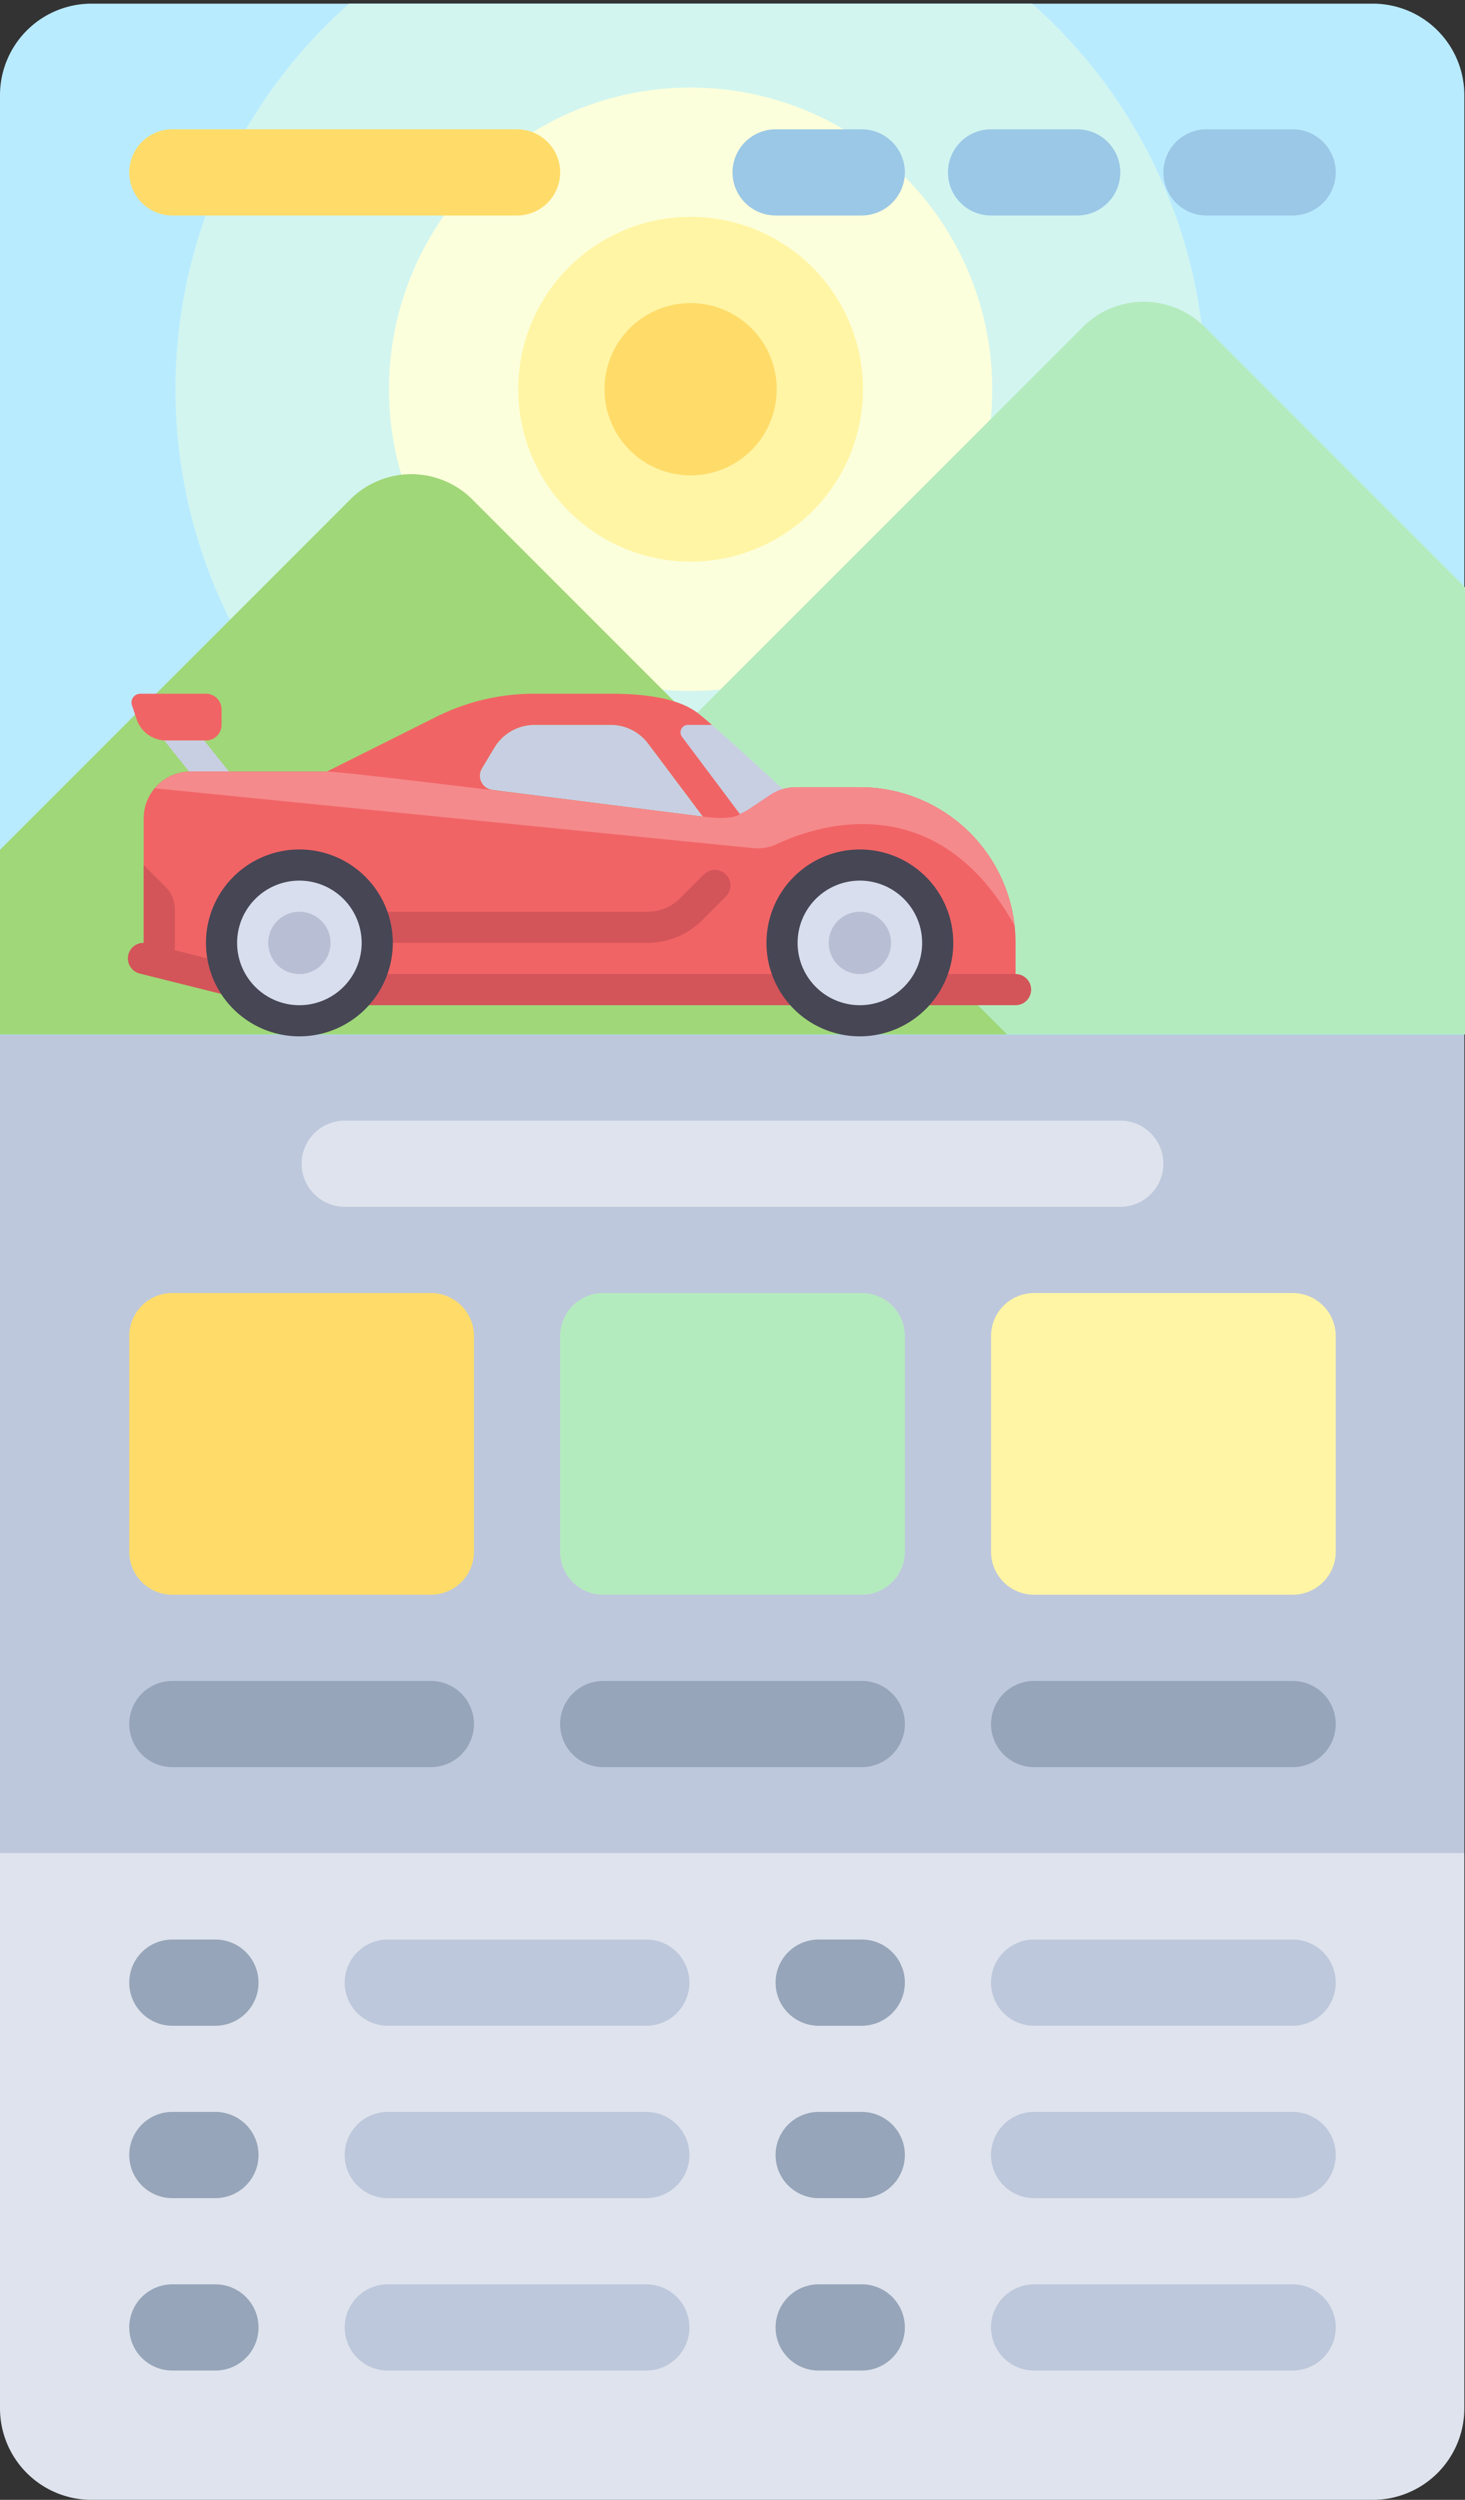 <svg id="Layer_1" data-name="Layer 1" xmlns="http://www.w3.org/2000/svg" xmlns:xlink="http://www.w3.org/1999/xlink" viewBox="0 0 248.555 424.011"><rect x="0" y="0" width="248.555" height="424.011" fill="#333333" stroke="none"/><defs><style>.cls-1{fill:none;}.cls-2{clip-path:url(#clip-path);}.cls-3{fill:#b9ebff;}.cls-4{fill:#d2f5f0;}.cls-5{fill:#bec8dc;}.cls-6{fill:#dee3ed;}.cls-7{fill:#fcffdc;}.cls-8{fill:#fff5a5;}.cls-9{fill:#ffdc69;}.cls-10{fill:#9bc8e6;}.cls-11{fill:#b4ebbe;}.cls-12{fill:#a0d778;}.cls-13{fill:#96a5b9;}.cls-14{fill:#c8cfe2;}.cls-15{fill:#f16465;}.cls-16{fill:#d3555a;}.cls-17{fill:#d8deed;}.cls-18{fill:#464655;}.cls-19{clip-path:url(#clip-path-3);}.cls-20{fill:#b8bfd4;}.cls-21{fill:#f58a8c;}</style><clipPath id="clip-path"><rect class="cls-1" width="248.555" height="424.011"/></clipPath><clipPath id="clip-path-3"><rect class="cls-1" x="21.739" y="117.668" width="153.207" height="58.113"/></clipPath></defs><title>websites-primary</title><g class="cls-2"><g class="cls-2"><path class="cls-3" d="M232.915.621H15.528A15.528,15.528,0,0,0,0,16.149V175.566H248.442V16.149A15.528,15.528,0,0,0,232.915.621"/><path class="cls-4" d="M175.125.621H59.217a87.402,87.402,0,1,0,115.908,0"/><rect class="cls-5" y="175.566" width="248.442" height="138.714"/><path class="cls-6" d="M232.915,424.009H15.528A15.528,15.528,0,0,1,0,408.481V314.28H248.442v94.201a15.528,15.528,0,0,1-15.528,15.528"/><path class="cls-4" d="M112.16,116.737l5.138,5.139,5.217-5.212a51.111,51.111,0,0,1-5.548.303c-1.621,0-3.227-.085-4.807-.23"/><path class="cls-7" d="M168.344,66.022a51.172,51.172,0,1,1-51.173-51.173,51.173,51.173,0,0,1,51.173,51.173"/><path class="cls-8" d="M117.169,36.78a29.242,29.242,0,1,0,29.244,29.244A29.241,29.241,0,0,0,117.169,36.78m0,43.866A14.622,14.622,0,1,1,131.791,66.024a14.623,14.623,0,0,1-14.622,14.622"/><path class="cls-9" d="M131.793,66.022A14.622,14.622,0,1,1,117.171,51.4a14.623,14.623,0,0,1,14.622,14.622"/><path class="cls-9" d="M87.727,36.551a7.307,7.307,0,0,0,2.28-14.25,7.206,7.206,0,0,0-2.28-.368H29.244a7.309,7.309,0,1,0,0,14.619Z"/><path class="cls-6" d="M51.173,197.384a7.333,7.333,0,0,0,7.31,7.31H190.072a7.311,7.311,0,1,0,0-14.622H58.483a7.334,7.334,0,0,0-7.31,7.311"/><path class="cls-10" d="M124.278,29.24a7.332,7.332,0,0,0,7.31,7.311H146.21a7.336,7.336,0,0,0,7.275-6.596c.02-.234.036-.473.036-.715a7.332,7.332,0,0,0-7.311-7.307H131.588a7.331,7.331,0,0,0-7.31,7.307"/><path class="cls-10" d="M219.316,21.932H204.694a7.311,7.311,0,0,0,0,14.622H219.316a7.311,7.311,0,0,0,0-14.622"/><path class="cls-10" d="M168.143,36.551h14.618a7.309,7.309,0,1,0,0-14.619H168.143a7.309,7.309,0,1,0,0,14.619"/><path class="cls-11" d="M204.043,55.132a14.612,14.612,0,0,0-20.32.323L117.297,121.88l53.58,53.57h77.679V99.615L204.399,55.455c-.118-.113-.239-.21-.356-.323"/><path class="cls-12" d="M170.873,175.45,80.121,84.698a14.649,14.649,0,0,0-20.676,0l-20.748,20.748L0,144.14v31.314H170.873Z"/><path class="cls-9" d="M73.105,219.316H29.24a7.308,7.308,0,0,0-7.306,7.311v36.55a7.308,7.308,0,0,0,7.306,7.311H73.105a7.311,7.311,0,0,0,7.311-7.311v-36.55a7.311,7.311,0,0,0-7.311-7.311"/><path class="cls-8" d="M168.143,226.627v36.55a7.311,7.311,0,0,0,7.31,7.311h43.862a7.314,7.314,0,0,0,7.311-7.311v-36.55a7.311,7.311,0,0,0-7.311-7.311H175.454a7.308,7.308,0,0,0-7.31,7.311"/><path class="cls-11" d="M146.211,219.316H102.345a7.311,7.311,0,0,0-7.311,7.311v36.55a7.311,7.311,0,0,0,7.311,7.311h43.866a7.311,7.311,0,0,0,7.31-7.311v-36.55a7.311,7.311,0,0,0-7.31-7.311"/><path class="cls-13" d="M73.105,285.111H29.24a7.311,7.311,0,0,0,0,14.622H73.105a7.311,7.311,0,1,0,0-14.622"/><path class="cls-13" d="M29.24,343.594h7.311a7.311,7.311,0,0,0,0-14.622H29.24a7.311,7.311,0,0,0,0,14.622"/><path class="cls-13" d="M29.24,372.834h7.311a7.311,7.311,0,0,0,0-14.622H29.24a7.311,7.311,0,0,0,0,14.622"/><path class="cls-5" d="M65.795,343.594h43.861a7.311,7.311,0,0,0,0-14.622H65.795a7.311,7.311,0,1,0,0,14.622"/><path class="cls-5" d="M65.795,372.834h43.861a7.311,7.311,0,0,0,0-14.622H65.795a7.311,7.311,0,1,0,0,14.622"/><path class="cls-13" d="M138.9,343.594h7.31a7.311,7.311,0,1,0,0-14.622H138.9a7.311,7.311,0,0,0,0,14.622"/><path class="cls-13" d="M138.9,372.834h7.31a7.311,7.311,0,1,0,0-14.622H138.9a7.311,7.311,0,0,0,0,14.622"/><path class="cls-5" d="M175.45,343.594H219.316a7.311,7.311,0,1,0,0-14.622H175.45a7.311,7.311,0,0,0,0,14.622"/><path class="cls-5" d="M175.45,372.834H219.316a7.311,7.311,0,1,0,0-14.622H175.45a7.311,7.311,0,0,0,0,14.622"/><path class="cls-13" d="M29.24,402.078h7.311a7.311,7.311,0,0,0,0-14.622H29.24a7.311,7.311,0,0,0,0,14.622"/><path class="cls-5" d="M65.795,402.078h43.861a7.311,7.311,0,0,0,0-14.622H65.795a7.311,7.311,0,1,0,0,14.622"/><path class="cls-13" d="M138.9,402.078h7.31a7.311,7.311,0,1,0,0-14.622H138.9a7.311,7.311,0,0,0,0,14.622"/><path class="cls-5" d="M175.45,402.078H219.316a7.311,7.311,0,1,0,0-14.622H175.45a7.311,7.311,0,0,0,0,14.622"/><path class="cls-13" d="M146.211,285.111H102.345a7.311,7.311,0,0,0,0,14.622h43.866a7.311,7.311,0,0,0,0-14.622"/><path class="cls-13" d="M219.316,285.111H175.45a7.311,7.311,0,1,0,0,14.622H219.316a7.311,7.311,0,0,0,0-14.622"/><rect class="cls-14" x="29.659" y="118.457" width="5.287" height="16.916" transform="translate(-72.205 47.99) rotate(-38.66)"/><path class="cls-14" d="M83.54,133.984a2.426,2.426,0,0,1-1.775-3.655l2.051-3.418a7.974,7.974,0,0,1,6.739-3.96h13.07a7.93,7.93,0,0,1,6.345,3.172l9.289,12.388Z"/><path class="cls-14" d="M118.704,121.189q-.337-.275-.743-.551H106.272l18.485,20.802,10.566-5.284c-.001,0-12.342-11.478-16.62-14.968"/><path class="cls-15" d="M83.54,133.984a2.426,2.426,0,0,1-1.775-3.655l2.051-3.419a7.976,7.976,0,0,1,6.739-3.959h13.07a7.93,7.93,0,0,1,6.345,3.172l9.289,12.388Zm62.349-.468H135.081a7.934,7.934,0,0,0-4.397,1.331l-3.74,2.494a7.804,7.804,0,0,1-1.414.728l-9.817-13.092a1.266,1.266,0,0,1,1.014-2.027h4.052c-.798-.694-1.51-1.3-2.075-1.761-2.091-1.706-6.054-3.522-15.072-3.522H90.6a37,37,0,0,0-16.548,3.907l-18.599,9.3H32.304A7.924,7.924,0,0,0,24.38,138.8v23.773l18.49,5.284H172.304v-7.924a26.416,26.416,0,0,0-26.416-26.416"/><path class="cls-16" d="M172.303,170.497H53.436a2.642,2.642,0,0,1,0-5.284H172.303a2.642,2.642,0,0,1,0,5.284"/><path class="cls-17" d="M145.888,146.724A13.207,13.207,0,1,1,132.68,159.931a13.208,13.208,0,0,1,13.208-13.208"/><path class="cls-18" d="M145.888,149.365a10.566,10.566,0,1,0,10.566,10.566,10.577,10.577,0,0,0-10.566-10.566m0,26.415a15.849,15.849,0,1,1,15.85-15.849,15.867,15.867,0,0,1-15.85,15.849"/></g><g class="cls-19"><path class="cls-20" d="M145.888,154.648a5.283,5.283,0,1,1-5.284,5.284,5.284,5.284,0,0,1,5.284-5.284"/><path class="cls-16" d="M45.515,170.497a2.643,2.643,0,0,1-.643-.08l-21.131-5.284a2.64,2.64,0,1,1,1.279-5.122l21.131,5.282a2.641,2.641,0,0,1-.637,5.203"/></g><g class="cls-2"><path class="cls-16" d="M24.38,146.724l3.736,3.736a5.283,5.283,0,0,1,1.548,3.735V165.214L24.38,162.573Z"/><path class="cls-16" d="M109.813,159.931H64.002a2.642,2.642,0,1,1,0-5.284h45.811a7.881,7.881,0,0,0,5.607-2.321l4.003-4.004a2.641,2.641,0,1,1,3.735,3.736l-4.003,4.003a13.13,13.13,0,0,1-9.341,3.869"/><path class="cls-17" d="M50.795,146.724a13.207,13.207,0,1,1-13.208,13.208,13.207,13.207,0,0,1,13.208-13.208"/><path class="cls-18" d="M50.795,149.365a10.566,10.566,0,1,0,10.566,10.566,10.577,10.577,0,0,0-10.566-10.566m0,26.415a15.849,15.849,0,1,1,15.85-15.849,15.867,15.867,0,0,1-15.85,15.849"/><path class="cls-20" d="M50.795,154.648a5.283,5.283,0,1,1-5.284,5.284,5.283,5.283,0,0,1,5.284-5.284"/><path class="cls-21" d="M26.28,133.707l101.404,10.14a7.844,7.844,0,0,0,4.138-.686c6.16-2.908,26.921-10.327,40.31,13.835a26.413,26.413,0,0,0-26.244-23.479H135.079a7.932,7.932,0,0,0-4.396,1.331l-3.739,2.494a7.886,7.886,0,0,1-1.416.728s-.955,1.142-6.27.441l-21.166-2.682c-17.688-2.21-40.194-4.953-42.638-4.953H32.305a7.87,7.87,0,0,0-6.025,2.832"/><path class="cls-15" d="M34.946,125.592H28.188a5.282,5.282,0,0,1-5.011-3.613l-.788-2.361a1.482,1.482,0,0,1,1.406-1.95H34.946a2.642,2.642,0,0,1,2.642,2.641V122.95a2.642,2.642,0,0,1-2.642,2.642"/></g></g></svg>